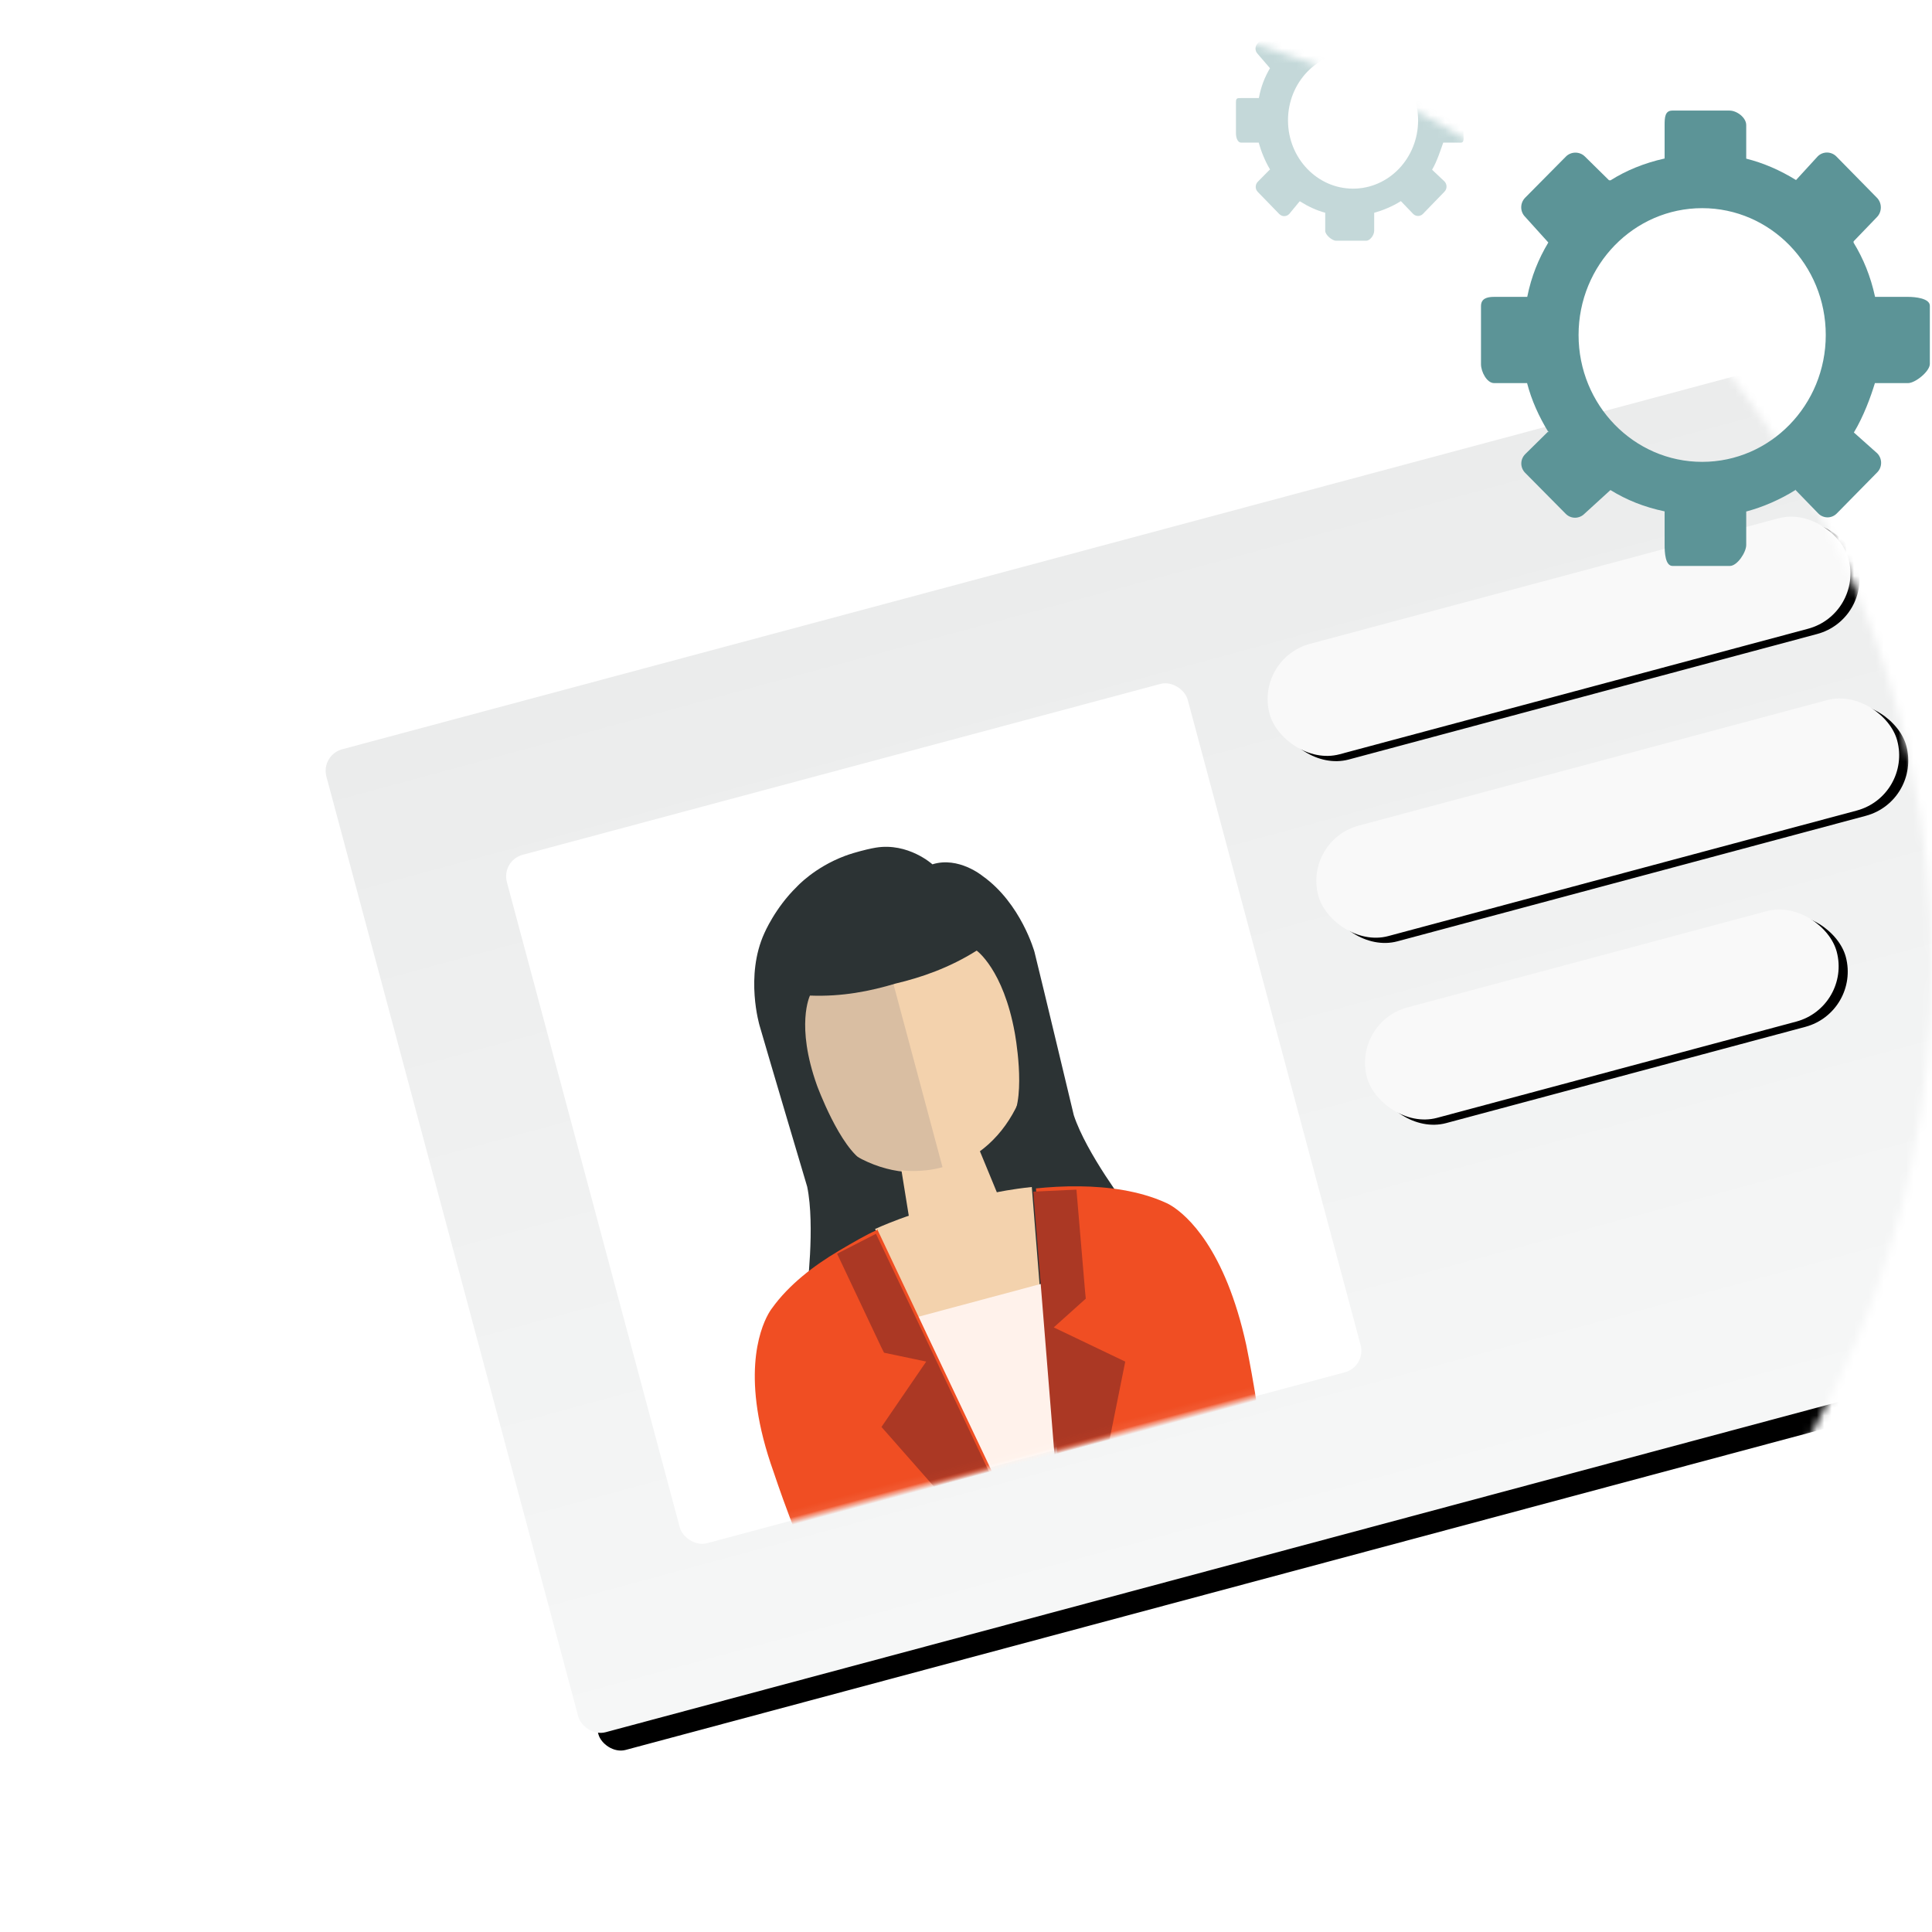 <?xml version="1.0" encoding="UTF-8"?>
<svg xmlns="http://www.w3.org/2000/svg" xmlns:xlink="http://www.w3.org/1999/xlink" width="260px" height="260px" viewBox="0 0 260 260" version="1.1">
    <title>8ABE6853-67FA-4C60-9E3E-ED7EB2A5C101</title>
    <defs>
        <circle id="path-1" cx="130" cy="130" r="130"/>
        <linearGradient x1="50%" y1="0%" x2="50%" y2="100%" id="linearGradient-3">
            <stop stop-color="#EBECEC" offset="0%"/>
            <stop stop-color="#F6F7F7" offset="100%"/>
        </linearGradient>
        <rect id="path-4" x="0" y="0" width="217.619" height="136.949" rx="3"/>
        <filter x="-0.7%" y="-1.1%" width="102.3%" height="104.4%" filterUnits="objectBoundingBox" id="filter-6">
            <feOffset dx="2" dy="3" in="SourceAlpha" result="shadowOffsetOuter1"/>
            <feColorMatrix values="0 0 0 0 0.353   0 0 0 0 0.353   0 0 0 0 0.353  0 0 0 0.4 0" type="matrix" in="shadowOffsetOuter1"/>
        </filter>
        <rect id="path-7" x="124.788" y="20.004" width="80.656" height="15.387" rx="7.694"/>
        <filter x="-0.6%" y="-3.2%" width="102.5%" height="113.0%" filterUnits="objectBoundingBox" id="filter-8">
            <feOffset dx="1" dy="1" in="SourceAlpha" result="shadowOffsetOuter1"/>
            <feColorMatrix values="0 0 0 0 0.353   0 0 0 0 0.353   0 0 0 0 0.353  0 0 0 0.1 0" type="matrix" in="shadowOffsetOuter1"/>
        </filter>
        <rect id="path-9" x="124.788" y="45.332" width="80.656" height="15.387" rx="7.694"/>
        <filter x="-0.6%" y="-3.2%" width="102.5%" height="113.0%" filterUnits="objectBoundingBox" id="filter-10">
            <feOffset dx="1" dy="1" in="SourceAlpha" result="shadowOffsetOuter1"/>
            <feColorMatrix values="0 0 0 0 0.353   0 0 0 0 0.353   0 0 0 0 0.353  0 0 0 0.1 0" type="matrix" in="shadowOffsetOuter1"/>
        </filter>
        <rect id="path-11" x="124.788" y="70.659" width="65.438" height="15.387" rx="7.694"/>
        <filter x="-0.8%" y="-3.2%" width="103.1%" height="113.0%" filterUnits="objectBoundingBox" id="filter-12">
            <feOffset dx="1" dy="1" in="SourceAlpha" result="shadowOffsetOuter1"/>
            <feColorMatrix values="0 0 0 0 0.353   0 0 0 0 0.353   0 0 0 0 0.353  0 0 0 0.1 0" type="matrix" in="shadowOffsetOuter1"/>
        </filter>
        <rect id="path-13" x="-4.64963574e-13" y="-1.25734826e-13" width="94.853" height="95.909" rx="3"/>
    </defs>
    <g id="Kaip-užsisakyti-LSP" stroke="none" stroke-width="1" fill="none" fill-rule="evenodd">
        <g id="Kaip-užsisakyti-LSP-interaktyvus-3" transform="translate(-946, -316)">
            <g id="Group-17-Copy" transform="translate(946, 316)">
                <g id="Group-10">
                    <mask id="mask-2" fill="white">
                        <use xlink:href="#path-1"/>
                    </mask>
                    <use id="Oval" fill="#FFFFFF" xlink:href="#path-1"/>
                    <path d="M182.088,25.387 C177.253,25.387 173.333,21.271 173.333,16.195 C173.333,11.119 177.253,7.003 182.088,7.003 C186.922,7.003 190.842,11.119 190.842,16.195 C190.842,21.271 186.922,25.387 182.088,25.387 Z M196.59,13.196 L194.238,13.196 C193.918,11.597 193.394,10.334 192.7,9.183 L192.708,9.056 L194.372,7.281 C194.742,6.899 194.742,6.251 194.372,5.87 L191.479,2.869 C191.109,2.488 190.509,2.48 190.139,2.862 L188.541,4.575 C187.388,3.85 186.093,3.329 184.931,3.021 L184.931,0.582 C184.931,0.042 184.377,0 183.853,0 L179.762,0 C179.239,0 178.343,0.042 178.343,0.582 L178.343,3.01 C177.18,3.339 176.034,3.88 174.917,4.595 L175.027,4.587 L173.423,2.871 C173.053,2.489 172.483,2.489 172.113,2.871 L169.235,5.856 C168.865,6.238 168.872,6.856 169.242,7.238 L170.909,9.179 C170.207,10.37 169.709,11.597 169.411,13.196 L167.046,13.196 C166.524,13.196 166.33,13.185 166.33,13.725 L166.33,17.947 C166.33,18.487 166.524,19.194 167.046,19.194 L169.399,19.194 C169.719,20.394 170.243,21.686 170.936,22.838 L170.928,22.778 L169.265,24.461 C168.895,24.843 168.895,25.445 169.265,25.826 L172.158,28.803 C172.528,29.185 173.127,29.181 173.497,28.799 L174.913,27.081 C176.068,27.805 177.18,28.32 178.343,28.629 L178.343,31.068 C178.343,31.607 179.261,32.391 179.783,32.391 L183.875,32.391 C184.398,32.391 184.931,31.608 184.931,31.068 L184.931,28.64 C186.093,28.311 187.422,27.77 188.538,27.055 L188.518,27.062 L190.168,28.779 C190.538,29.16 191.131,29.16 191.501,28.779 L194.391,25.794 C194.761,25.412 194.759,24.793 194.389,24.412 L192.725,22.841 C193.427,21.65 193.928,19.994 194.226,19.194 L196.59,19.194 C197.112,19.194 196.944,18.465 196.944,17.924 L196.944,13.703 C196.944,13.163 197.112,13.196 196.59,13.196 L196.59,13.196 Z" id="Fill-49" fill="#5C9497" opacity="0.6" mask="url(#mask-2)"/>
                    <g id="Group-6" mask="url(#mask-2)">
                        <g transform="translate(168.676, 142.79) rotate(-15) translate(-168.676, -142.79) translate(57.743, 69.99)" id="Group-4">
                            <g transform="translate(-0, 0.048)">
                                <g id="Group-3" transform="translate(0.342, 0.487)">
                                    <mask id="mask-5" fill="white">
                                        <use xlink:href="#path-4"/>
                                    </mask>
                                    <g id="Rectangle">
                                        <use fill="black" fill-opacity="1" filter="url(#filter-6)" xlink:href="#path-4"/>
                                        <use fill="url(#linearGradient-3)" fill-rule="evenodd" xlink:href="#path-4"/>
                                    </g>
                                    <g id="Rectangle" mask="url(#mask-5)">
                                        <use fill="black" fill-opacity="1" filter="url(#filter-8)" xlink:href="#path-7"/>
                                        <use fill="#F9F9F9" fill-rule="evenodd" xlink:href="#path-7"/>
                                    </g>
                                    <g id="Rectangle-Copy" mask="url(#mask-5)">
                                        <use fill="black" fill-opacity="1" filter="url(#filter-10)" xlink:href="#path-9"/>
                                        <use fill="#F9F9F9" fill-rule="evenodd" xlink:href="#path-9"/>
                                    </g>
                                    <g id="Rectangle-Copy-2" mask="url(#mask-5)">
                                        <use fill="black" fill-opacity="1" filter="url(#filter-12)" xlink:href="#path-11"/>
                                        <use fill="#F9F9F9" fill-rule="evenodd" xlink:href="#path-11"/>
                                    </g>
                                    <g id="Group" mask="url(#mask-5)">
                                        <g transform="translate(19.784, 20.004)">
                                            <mask id="mask-14" fill="white">
                                                <use xlink:href="#path-13"/>
                                            </mask>
                                            <use id="Rectangle" stroke="none" fill="#FFFFFF" fill-rule="evenodd" xlink:href="#path-13"/>
                                            <circle id="Oval" stroke="none" fill="#2C3334" fill-rule="evenodd" mask="url(#mask-14)" cx="46.835" cy="47.71" r="17.071"/>
                                            <path d="M63.68,35.199 C63.68,46.375 56.212,55.436 47.002,55.436 C37.791,55.436 30.324,46.375 30.324,35.199 C30.324,24.024 37.791,14.963 47.002,14.963 C56.212,14.963 63.68,24.024 63.68,35.199" id="Fill-983" stroke="none" fill="#F3D2AD" fill-rule="evenodd" mask="url(#mask-14)"/>
                                            <path d="M29.717,35.2 C29.717,46.375 37.292,55.436 46.699,55.436 L46.699,14.963 C37.292,14.963 29.717,24.025 29.717,35.2" id="Fill-984" stroke="none" fill="#D9BEA2" fill-rule="evenodd" mask="url(#mask-14)"/>
                                            <path d="M69.338,66.846 C69.338,66.846 65.883,58.454 65.574,53.049 C65.574,53.049 66.069,34.914 66.151,30.453 C66.151,30.453 66.1,23.672 62.054,18.783 C62.054,18.783 59.627,15.353 55.935,15.51 C55.935,15.51 53.557,11.804 49.158,11.37 C49.158,11.37 48.395,11.283 47.001,11.283 C45.607,11.283 44.845,11.37 44.845,11.37 C40.445,11.804 37.521,13.709 37.521,13.709 C33.977,15.687 31.697,18.601 31.697,18.601 C27.651,23.49 27.851,30.453 27.851,30.453 C27.933,34.914 28.428,53.049 28.428,53.049 C28.119,58.454 24.666,66.846 24.666,66.846 L21.833,83.919 C25.727,87.27 36.045,84.195 36.045,84.195 C40.078,83.093 41.122,81.931 41.122,81.931 C38.998,75.267 41.306,63.13 41.306,63.13 C40.624,55.547 36.746,51.842 36.746,51.842 C34.026,49.197 33.23,40.248 33.23,40.248 C32.523,31.635 35.447,28.306 35.447,28.306 C39.582,29.592 43.455,29.832 47.001,29.726 C50.547,29.832 54.544,29.553 58.682,28.268 C58.682,28.268 61.481,31.635 60.774,40.248 C60.774,40.248 60.134,48.719 57.414,51.365 C57.414,51.365 58.234,50.253 57.552,57.837 C57.552,57.837 55.006,75.267 52.88,81.931 C52.88,81.931 54.002,83.024 57.957,84.195 C57.957,84.195 68.275,87.27 72.171,83.919 L69.338,66.846" id="Fill-985" stroke="none" fill="#2C3334" fill-rule="evenodd" mask="url(#mask-14)"/>
                                            <path d="M57.615,60.916 L54.906,75.623 L38.49,75.623 L35.782,60.914 C38.647,60.462 40.622,60.37 40.622,60.37 L41.251,54.205 C41.251,54.205 43.692,55.261 46.676,55.228 C49.687,55.193 52.077,54.16 52.077,54.16 L52.887,60.385 C52.887,60.385 54.811,60.474 57.615,60.916" id="Fill-986" stroke="none" fill="#F3D2AD" fill-rule="evenodd" mask="url(#mask-14)"/>
                                            <polygon id="Fill-987" stroke="none" fill="#FFF2EB" fill-rule="evenodd" mask="url(#mask-14)" points="32.75 121.664 61.254 121.664 61.254 73.832 32.75 73.832"/>
                                            <path d="M79.988,88.931 C79.988,88.931 79.319,100.601 77.892,105.116 C77.892,105.116 75.087,117.815 61.241,122.446 C58.151,123.481 54.511,124.113 50.229,124.112 L47.045,124.117 L43.873,124.112 C39.464,124.172 35.732,123.525 32.58,122.441 C19.096,117.801 16.222,105.116 16.222,105.116 C14.795,100.601 14.123,88.931 14.123,88.931 C13.852,85.601 13.915,82.743 14.191,80.307 C15.272,70.74 19.611,67.636 19.611,67.636 C22.643,65.141 26.582,63.532 30.25,62.507 L30.294,62.494 L30.313,62.487 C30.343,62.478 30.369,62.471 30.397,62.462 C32.427,61.901 34.369,61.369 36.018,61.105 L36.063,60.955 L36.067,60.955 L36.072,61.116 L38.804,76.191 L38.801,76.191 L46.516,118.269 L47.091,121.139 L47.66,118.242 L58.102,61.245 L58.107,61.245 C59.784,61.511 61.777,61.908 63.861,62.496 L63.88,62.501 C67.524,63.527 71.452,65.131 74.493,67.636 C74.493,67.636 78.526,70.566 79.725,80.36 C80.018,82.78 80.142,85.616 79.988,88.931" id="Fill-991" stroke="none" fill="#F04E23" fill-rule="evenodd" mask="url(#mask-14)"/>
                                            <polyline id="Fill-992" stroke="none" fill="#AB3824" fill-rule="evenodd" mask="url(#mask-14)" points="46.699 121.051 45.241 118.202 29.717 86.871 37.809 79.932 32.636 77.31 32.447 76.379 29.986 62.824 30.002 62.812 30.002 62.81 30.026 62.805 30.123 62.78 35.702 61.577 35.725 61.57 35.728 61.568 35.728 61.57 38.454 76.379 46.123 118.191 46.699 121.051"/>
                                            <polyline id="Fill-993" stroke="none" fill="#AB3824" fill-rule="evenodd" mask="url(#mask-14)" points="63.68 86.869 48.166 118.167 46.699 121.051 47.265 118.177 57.642 61.568 57.637 61.57 63.326 62.812 63.326 62.817 60.897 76.378 60.744 77.309 55.576 79.931 63.68 86.869"/>
                                        </g>
                                    </g>
                                </g>
                            </g>
                        </g>
                    </g>
                </g>
                <path d="M229.07,62.155 C219.884,62.155 212.437,54.511 212.437,45.084 C212.437,35.657 219.884,28.013 229.07,28.013 C238.256,28.013 245.703,35.657 245.703,45.084 C245.703,54.511 238.256,62.155 229.07,62.155 Z M256.772,39.951 L252.338,39.951 C251.736,37.166 250.748,34.776 249.44,32.642 L249.454,32.473 L252.591,29.215 C253.288,28.508 253.288,27.322 252.591,26.615 L247.136,21.062 C246.439,20.355 245.308,20.345 244.611,21.053 L241.702,24.229 C239.527,22.886 237.287,21.923 234.999,21.35 L234.999,16.83 C234.999,15.83 233.746,14.882 232.759,14.882 L225.045,14.882 C224.058,14.882 224.016,15.83 224.016,16.83 L224.016,21.33 C221.271,21.941 218.84,22.943 216.735,24.27 L216.53,24.254 L213.299,21.073 C212.602,20.365 211.424,20.365 210.728,21.073 L205.249,26.607 C204.552,27.314 204.539,28.46 205.236,29.168 L208.367,32.635 C207.042,34.843 206.092,37.166 205.529,39.951 L201.072,39.951 C200.086,39.951 199.306,40.192 199.306,41.191 L199.306,49.018 C199.306,50.018 200.086,51.557 201.072,51.557 L205.508,51.557 C206.11,53.878 207.098,56.062 208.405,58.196 L208.39,58.029 L205.255,61.12 C204.556,61.828 204.556,62.93 205.255,63.637 L210.709,69.147 C211.406,69.855 212.536,69.844 213.234,69.136 L216.727,65.949 C218.903,67.292 221.271,68.244 224.016,68.817 L224.016,73.338 C224.016,74.338 224.1,76.162 225.085,76.162 L232.8,76.162 C233.785,76.162 234.999,74.339 234.999,73.338 L234.999,68.838 C237.287,68.227 239.591,67.225 241.696,65.899 L241.607,65.913 L244.692,69.095 C245.389,69.802 246.494,69.802 247.191,69.095 L252.633,63.562 C253.33,62.855 253.323,61.707 252.626,61 L249.487,58.203 C250.811,55.996 251.753,53.414 252.316,51.557 L256.772,51.557 C257.758,51.557 259.71,49.977 259.71,48.976 L259.71,41.151 C259.71,40.149 257.758,39.951 256.772,39.951 L256.772,39.951 Z" id="Fill-75" fill="#5C9497"/>
            </g>
        </g>
    </g>
</svg>
